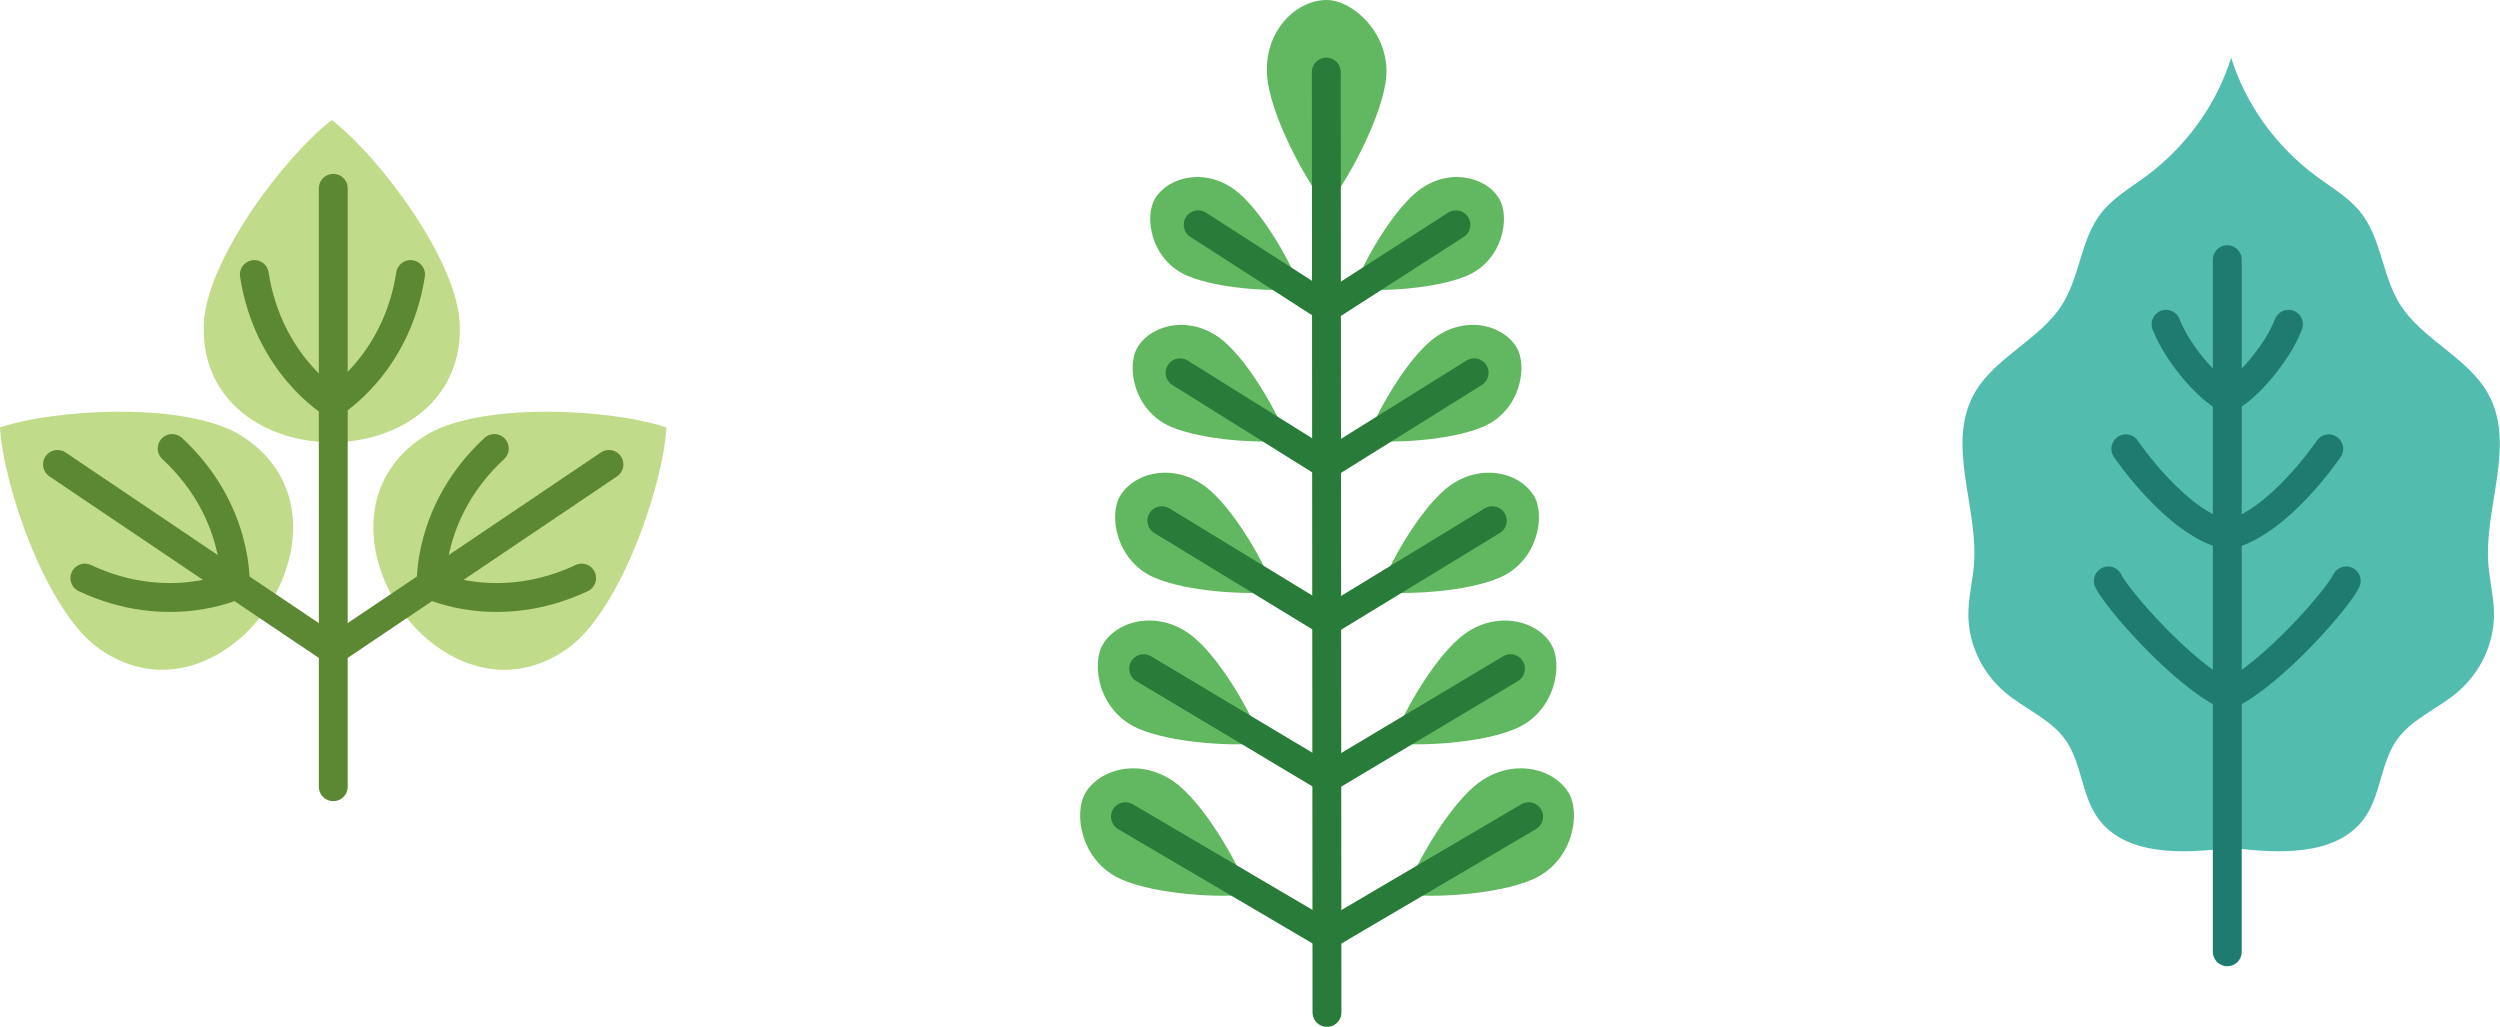 <?xml version="1.0" encoding="UTF-8"?>
<svg id="uuid-71038799-ce1d-41b4-b4e7-005f0c83688a" data-name="圖層 2" xmlns="http://www.w3.org/2000/svg" viewBox="0 0 303.06 124.48">
  <g id="uuid-80eca273-9410-423b-b286-567ff8e9d19c" data-name="圖層 1">
    <g>
      <path d="M40.22,53.62c7.74,0,15.77-4.68,15.52-14.17-.2-7.86-9.91-20.63-15.52-24.89-5.61,4.27-15.32,17.03-15.52,24.89-.25,9.5,7.78,14.17,15.52,14.17h0Z" style="fill: #c0db89;"/>
      <line x1="40.4" y1="22.83" x2="40.4" y2="95.37" style="fill: none; stroke: #5c8834; stroke-linecap: round; stroke-miterlimit: 10; stroke-width: 3.5px;"/>
      <path d="M30.83,33.28c1.71,11,9.47,15.6,9.47,15.6" style="fill: none; stroke: #5c8834; stroke-linecap: round; stroke-miterlimit: 10; stroke-width: 3.5px;"/>
      <path d="M49.77,33.28c-1.71,11-9.47,15.6-9.47,15.6" style="fill: none; stroke: #5c8834; stroke-linecap: round; stroke-miterlimit: 10; stroke-width: 3.5px;"/>
      <g>
        <path d="M32.4,73.65c4.32-6.42,4.93-15.69-3.08-20.79-6.63-4.22-22.64-3.3-29.32-1.04.41,7.04,5.57,22.22,11.97,26.78,7.74,5.51,16.1,1.47,20.43-4.95h0Z" style="fill: #c0db89;"/>
        <polyline points="40.4 78.83 40.4 78.82 32.5 73.51 28.51 70.82 6.97 56.3" style="fill: none; stroke: #5c8834; stroke-linecap: round; stroke-miterlimit: 10; stroke-width: 3.5px;"/>
        <path d="M10.29,70.08c10.08,4.73,18.23.86,18.23.86" style="fill: none; stroke: #5c8834; stroke-linecap: round; stroke-miterlimit: 10; stroke-width: 3.5px;"/>
        <path d="M20.87,54.37c8.17,7.56,7.64,16.57,7.64,16.57" style="fill: none; stroke: #5c8834; stroke-linecap: round; stroke-miterlimit: 10; stroke-width: 3.5px;"/>
      </g>
      <g>
        <path d="M48.39,73.65c-4.32-6.42-4.93-15.69,3.08-20.79,6.63-4.22,22.64-3.3,29.32-1.04-.41,7.04-5.57,22.22-11.97,26.78-7.74,5.51-16.1,1.47-20.43-4.95h0Z" style="fill: #c0db89;"/>
        <polyline points="40.4 78.82 48.29 73.51 52.28 70.82 73.82 56.3" style="fill: none; stroke: #5c8834; stroke-linecap: round; stroke-miterlimit: 10; stroke-width: 3.5px;"/>
        <path d="M70.51,70.08c-10.08,4.73-18.23.86-18.23.86" style="fill: none; stroke: #5c8834; stroke-linecap: round; stroke-miterlimit: 10; stroke-width: 3.5px;"/>
        <path d="M59.92,54.37c-8.17,7.56-7.64,16.57-7.64,16.57" style="fill: none; stroke: #5c8834; stroke-linecap: round; stroke-miterlimit: 10; stroke-width: 3.5px;"/>
      </g>
    </g>
    <g>
      <path d="M160.83,0c-3.98,0-8,4.24-7.14,9.96.74,4.9,4.85,12.34,7.14,15.07,2.29-2.73,6.4-10.17,7.14-15.07.86-5.72-3.97-9.96-7.14-9.96Z" style="fill: #62b860;"/>
      <line x1="160.78" y1="8.74" x2="160.86" y2="122.73" style="fill: none; stroke: #297b3a; stroke-linecap: round; stroke-miterlimit: 10; stroke-width: 3.5px;"/>
      <g>
        <g>
          <path d="M181.71,24.04c-1.74-2.8-6.48-3.76-10.12-.65-3.12,2.66-6.54,8.8-7.46,11.61,2.92.41,9.94.04,13.71-1.58,4.39-1.9,5.26-7.15,3.87-9.37Z" style="fill: #62b860;"/>
          <line x1="176.49" y1="27.25" x2="160.87" y2="37.3" style="fill: none; stroke: #297b3a; stroke-linecap: round; stroke-miterlimit: 10; stroke-width: 3.5px;"/>
        </g>
        <g>
          <path d="M183.81,42.05c-1.8-2.89-6.69-3.88-10.44-.67-3.22,2.75-6.75,9.08-7.69,11.98,3.02.43,10.26.04,14.14-1.64,4.53-1.96,5.42-7.38,3.99-9.67Z" style="fill: #62b860;"/>
          <line x1="178.7" y1="45.19" x2="160.87" y2="56.32" style="fill: none; stroke: #297b3a; stroke-linecap: round; stroke-miterlimit: 10; stroke-width: 3.5px;"/>
        </g>
        <g>
          <path d="M185.91,60.05c-1.86-2.98-6.9-4-10.76-.69-3.32,2.83-6.96,9.36-7.93,12.35,3.11.44,10.58.05,14.58-1.69,4.67-2.02,5.59-7.61,4.12-9.97Z" style="fill: #62b860;"/>
          <line x1="180.9" y1="63.12" x2="160.87" y2="75.33" style="fill: none; stroke: #297b3a; stroke-linecap: round; stroke-miterlimit: 10; stroke-width: 3.5px;"/>
        </g>
        <g>
          <path d="M188.02,78.05c-1.91-3.06-7.1-4.12-11.09-.71-3.42,2.92-7.16,9.64-8.17,12.72,3.2.45,10.89.05,15.01-1.74,4.81-2.08,5.76-7.83,4.24-10.27Z" style="fill: #62b860;"/>
          <line x1="183.11" y1="81.06" x2="160.87" y2="94.35" style="fill: none; stroke: #297b3a; stroke-linecap: round; stroke-miterlimit: 10; stroke-width: 3.5px;"/>
        </g>
        <g>
          <path d="M190.12,96.05c-1.97-3.15-7.31-4.24-11.41-.73-3.51,3-7.37,9.92-8.4,13.09,3.29.47,11.21.05,15.45-1.79,4.95-2.14,5.92-8.06,4.36-10.57Z" style="fill: #62b860;"/>
          <line x1="185.31" y1="99" x2="160.87" y2="113.37" style="fill: none; stroke: #297b3a; stroke-linecap: round; stroke-miterlimit: 10; stroke-width: 3.5px;"/>
        </g>
      </g>
      <g>
        <g>
          <path d="M140.04,24.04c1.74-2.8,6.48-3.76,10.12-.65,3.12,2.66,6.54,8.8,7.46,11.61-2.92.41-9.94.04-13.71-1.58-4.39-1.9-5.26-7.15-3.87-9.37Z" style="fill: #62b860;"/>
          <line x1="145.25" y1="27.25" x2="160.87" y2="37.3" style="fill: none; stroke: #297b3a; stroke-linecap: round; stroke-miterlimit: 10; stroke-width: 3.5px;"/>
        </g>
        <g>
          <path d="M137.93,42.05c1.8-2.89,6.69-3.88,10.44-.67,3.22,2.75,6.75,9.08,7.69,11.98-3.02.43-10.26.04-14.14-1.64-4.53-1.96-5.42-7.38-3.99-9.67Z" style="fill: #62b860;"/>
          <line x1="143.05" y1="45.19" x2="160.87" y2="56.32" style="fill: none; stroke: #297b3a; stroke-linecap: round; stroke-miterlimit: 10; stroke-width: 3.5px;"/>
        </g>
        <g>
          <path d="M135.83,60.05c1.86-2.98,6.9-4,10.76-.69,3.32,2.83,6.96,9.36,7.93,12.35-3.11.44-10.58.05-14.58-1.69-4.67-2.02-5.59-7.61-4.12-9.97Z" style="fill: #62b860;"/>
          <line x1="140.84" y1="63.12" x2="160.87" y2="75.33" style="fill: none; stroke: #297b3a; stroke-linecap: round; stroke-miterlimit: 10; stroke-width: 3.5px;"/>
        </g>
        <g>
          <path d="M133.73,78.05c1.91-3.06,7.1-4.12,11.09-.71,3.42,2.92,7.16,9.64,8.17,12.72-3.2.45-10.89.05-15.01-1.74-4.81-2.08-5.76-7.83-4.24-10.27Z" style="fill: #62b860;"/>
          <line x1="138.64" y1="81.06" x2="160.87" y2="94.35" style="fill: none; stroke: #297b3a; stroke-linecap: round; stroke-miterlimit: 10; stroke-width: 3.5px;"/>
        </g>
        <g>
          <path d="M131.62,96.05c1.97-3.15,7.31-4.24,11.41-.73,3.51,3,7.37,9.92,8.4,13.09-3.29.47-11.21.05-15.45-1.79-4.95-2.14-5.92-8.06-4.36-10.57Z" style="fill: #62b860;"/>
          <line x1="136.43" y1="99" x2="160.87" y2="113.37" style="fill: none; stroke: #297b3a; stroke-linecap: round; stroke-miterlimit: 10; stroke-width: 3.5px;"/>
        </g>
      </g>
    </g>
    <g>
      <path d="M270.48,6.97c-1.76,5.67-5.44,10.79-10.36,14.42-1.84,1.36-3.89,2.55-5.31,4.31-2.59,3.22-2.62,7.72-4.81,11.2-2.67,4.25-8.18,6.4-10.64,10.76-3.48,6.15.43,13.67-.06,20.65-.14,2.05-.68,4.08-.69,6.14-.01,3.57,1.65,7.11,4.45,9.48,2.34,1.98,5.43,3.2,7.23,5.63,2.12,2.88,1.98,6.86,4.11,9.73,3.35,4.5,10.33,4.22,16.07,3.47,5.74.75,12.72,1.03,16.07-3.47,2.14-2.87,1.99-6.85,4.11-9.73,1.8-2.44,4.89-3.65,7.23-5.63,2.8-2.37,4.47-5.91,4.45-9.48,0-2.06-.54-4.08-.69-6.14-.49-6.97,3.42-14.49-.06-20.65-2.47-4.36-7.97-6.51-10.64-10.76-2.19-3.48-2.22-7.98-4.81-11.2-1.42-1.76-3.46-2.95-5.31-4.31-4.92-3.63-8.59-8.75-10.36-14.42h0Z" style="fill: #52bcae;"/>
      <path d="M270,64.88c6.2-1.42,12.3-10.47,12.3-10.47" style="fill: none; stroke: #1f7b70; stroke-linecap: round; stroke-miterlimit: 10; stroke-width: 3.5px;"/>
      <path d="M270,84.31c5.56-2.66,13.51-11.88,14.42-13.89" style="fill: none; stroke: #1f7b70; stroke-linecap: round; stroke-miterlimit: 10; stroke-width: 3.5px;"/>
      <path d="M257.7,54.4s6.1,9.05,12.3,10.47" style="fill: none; stroke: #1f7b70; stroke-linecap: round; stroke-miterlimit: 10; stroke-width: 3.5px;"/>
      <path d="M255.58,70.42c.91,2.01,8.86,11.23,14.42,13.89" style="fill: none; stroke: #1f7b70; stroke-linecap: round; stroke-miterlimit: 10; stroke-width: 3.5px;"/>
      <path d="M270,48.25c-2.11-.87-6.02-5.3-7.42-8.94" style="fill: none; stroke: #1f7b70; stroke-linecap: round; stroke-miterlimit: 10; stroke-width: 3.5px;"/>
      <path d="M270,48.25c2.11-.87,6.02-5.3,7.42-8.94" style="fill: none; stroke: #1f7b70; stroke-linecap: round; stroke-miterlimit: 10; stroke-width: 3.5px;"/>
      <line x1="270" y1="31.48" x2="270" y2="115.38" style="fill: none; stroke: #1f7b70; stroke-linecap: round; stroke-miterlimit: 10; stroke-width: 3.5px;"/>
    </g>
  </g>
</svg>